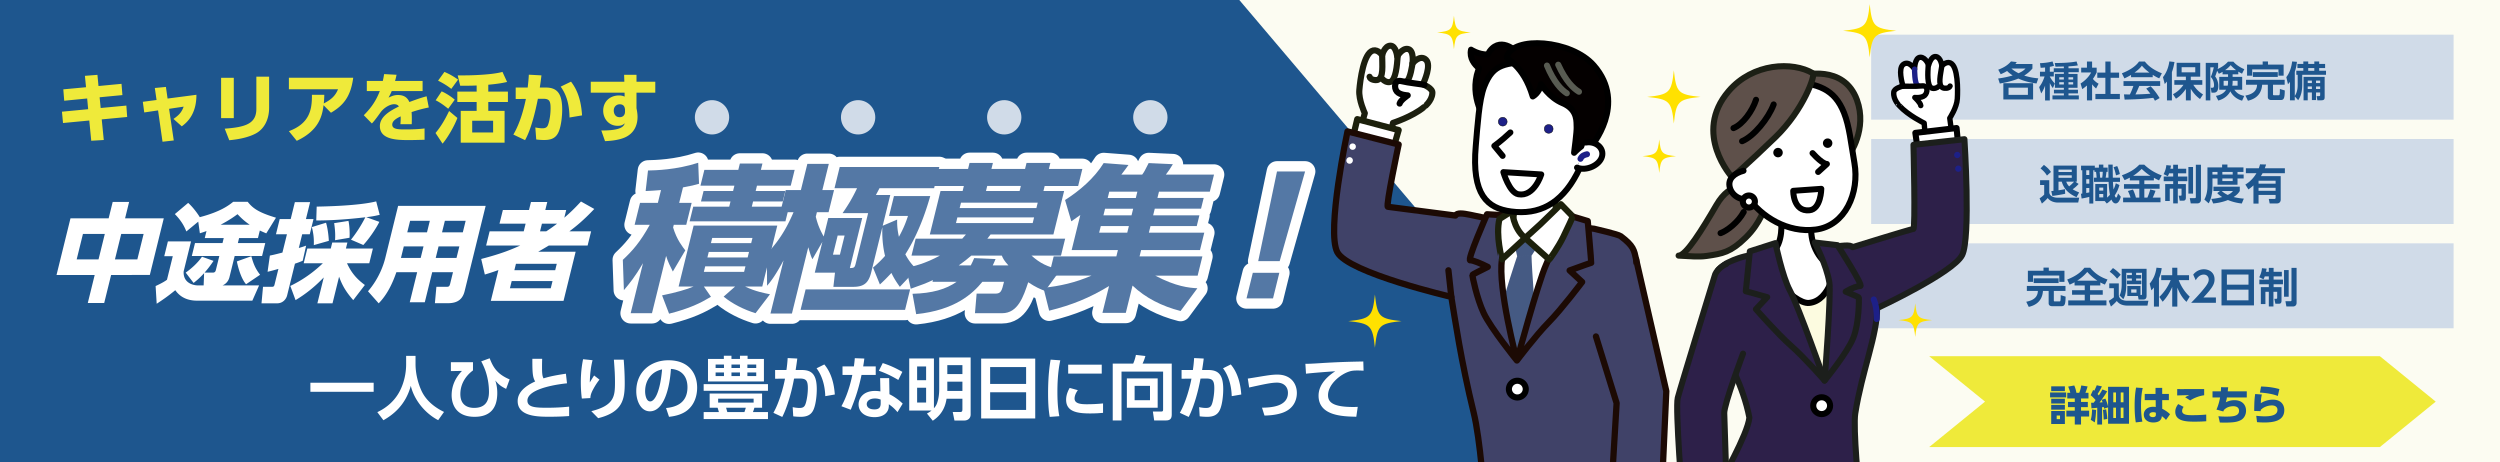 <svg xmlns="http://www.w3.org/2000/svg" xml:space="preserve" width="1000" height="185"><path fill="#FFF" d="M-29.681-20.385h1038.906v220.947H-29.681z"/><path fill="#FCFCF2" d="M1002 185.478H-2.666V-2.804L1002-1.548z"/><path fill="#1E568E" d="M653.863 186.478H-.979V-2h495.006z"/><g fill="#EFEA3A"><path d="m48.605 33.534.362 4.5-9.119.876.423 4.288 10.267-.966.332 4.56-10.176.966.815 8.242-5.013.302-.785-8.093-10.508.997-.423-4.529 10.479-.997-.393-4.288-9.181.906-.362-4.56 9.09-.846-.453-4.56 5.013-.393.423 4.469 9.209-.874zM69.504 56.182l-4.499.514-1.782-12.532-5.525.815-.574-4.258 5.496-.725-.694-4.801 4.438-.423.665 4.65 11.535-1.51c.03 7.761-3.715 11.052-5.858 12.622l-3.322-2.959c2.658-1.812 3.413-3.11 4.077-4.922l-5.828.876 1.871 12.653zM93.513 47.243H88.44V31.118h5.073v16.125zm14.133-4.076c0 4.529-1.903 8.485-5.526 10.327-2.657 1.359-6.16 2.205-10.418 2.597l-1.812-4.62c8.305-.604 12.653-1.993 12.653-7.912V30.665h5.104v12.502zM115.559 52.467c8.335-3.11 9.271-8.667 9.21-14.555h4.953a37.352 37.352 0 0 1-.212 3.473c3.05-1.601 4.62-3.05 5.707-5.677h-19.658v-4.62h25.729c-1.027 7.761-4.077 11.173-8.908 14.012l-2.96-3.02c-.513 4.137-1.751 10.086-10.72 14.253l-3.141-3.866zM169.04 32.386v4.046h-12.351c-.362.906-.634 1.419-1.269 2.627 1.269-.604 2.234-1.057 3.715-1.057 2.838 0 3.955 1.359 4.62 2.809.966-.362 4.106-1.57 6.885-2.295l.876 4.469c-2.295.483-3.896.876-6.886 1.842.061.665.151 2.114.061 4.862h-4.529c.151-1.691.121-2.778.091-3.141-1.359.665-3.353 1.661-3.353 3.292 0 1.842 2.205 1.933 5.346 1.933 2.325 0 5.254-.091 7.579-.393v4.53c-4.499.121-5.436.121-6.492.121-4.53 0-11.385-.151-11.385-5.586 0-4.046 4.681-6.402 7.61-7.852-.393-.694-1.148-.906-1.903-.906-1.751 0-4.137 1.45-5.435 3.261-2.355 3.322-3.051 4.017-3.474 4.439l-3.23-3.292c2.023-2.053 4.56-4.832 6.401-9.663h-5.193v-4.046h6.401c.242-1.117.362-1.691.514-2.748l4.982.271c-.302 1.389-.393 1.782-.604 2.476h11.023zM174.206 53.192c2.325-2.718 4.046-5.889 5.436-8.788l3.321 2.778c-1.328 3.563-4.318 8.516-5.949 10.267l-2.808-4.257zm5.073-9.693c-1.933-1.57-3.413-2.597-5.013-3.382l2.385-3.563c1.601.634 3.956 2.174 5.255 3.322l-2.627 3.623zm1.238-7.942c-1.69-1.359-3.653-2.476-5.284-3.292l2.537-3.503c1.962.846 3.352 1.601 5.465 3.08l-2.718 3.715zm14.796 1.087h7.852v4.167h-7.852v3.533h6.522v12.713h-17.544V44.344h6.371v-3.533h-7.73v-4.167h7.73v-2.446c-1.298.061-3.503.121-6.583.09l-.996-4.137c3.201.03 6.19-.03 8.998-.211 4.65-.272 7.429-.755 8.908-1.178l1.843 4.016c-2.507.604-4.741.846-7.52 1.118v2.748zm1.933 11.656h-8.364v4.681h8.364V48.3zM205.341 53.826c1.963-3.292 3.715-8.002 5.013-14.253l-4.076.03v-4.59h4.801c.212-2.023.393-3.594.453-5.134l5.043.272a96.442 96.442 0 0 1-.664 4.862h2.416c4.831 0 6.553 2.808 6.553 8.848 0 2.355-.362 6.492-1.449 8.938-1.178 2.657-3.262 3.201-5.769 3.201-1.569 0-2.747-.151-3.17-.211l-.362-4.801c.814.151 1.933.332 2.838.332 1.329 0 1.933-.483 2.265-1.419.695-1.963.997-4.5.997-6.583 0-2.718-.393-3.805-2.839-3.805h-2.234c-.937 4.741-2.657 12.169-5.134 16.548l-4.682-2.235zm22.467-6.824c-.091-6.372-1.751-9.814-3.533-12.351l4.138-1.993c1.6 2.144 3.955 5.828 4.408 13.498l-5.013.846zM262.114 32.688v4.378h-7.52v6.221c.211 1.027.423 2.265.423 3.442 0 3.05-1.147 6.462-4.982 8.214-1.993.906-4.952 1.419-8.032 1.51l-1.48-4.258c8.274.06 8.999-1.812 9.392-2.899-.876.815-1.601 1.026-2.868 1.026-3.533 0-5.769-2.838-5.769-6.039 0-3.805 2.839-6.1 6.312-6.1 1.026 0 1.601.181 2.265.453l-.03-1.57h-13.528v-4.378h13.438l-.091-2.778h4.952v2.778h7.518zM250.005 43.71c-.121-.665-.302-1.993-2.114-1.993-1.237 0-2.385.875-2.385 2.537 0 .815.393 2.627 2.354 2.627 1.359 0 2.145-.906 2.145-2.204v-.967z"/></g><g fill="#FFF"><path d="m43.46 87.338 1.618-6.569h6.568l-1.619 6.569h15.481l-5.582 22.649H44.445l-2.765 11.218h-6.567l2.765-11.218H22.609l5.582-22.649H43.46zm-1.535 6.228h-8.743l-2.513 10.194h8.743l2.513-10.194zm15.523 0h-8.956l-2.513 10.194h8.956l2.513-10.194zM82.598 92.414c-.703.256-1.268.469-2.651.896l-.646-4.65-4.763 3.924c-.71-1.791-1.806-4.094-4.6-6.952l5.327-4.479c1.957 1.749 3.896 4.437 4.646 5.715 8.341-2.175 11.67-4.777 13.37-6.142h5.801c1.949 2.474 4.163 4.223 11.312 6.355l-3.89 6.271c-.887-.384-1.624-.683-2.573-1.152l-.747 3.028h-7.549l-.494 2.004h10.961l-1.272 5.161H93.87l-2.092 8.488c-.337 1.365-1.25 2.645-2.771 3.285h14.628l-2.697 6.1H78.847c-5.629 0-7.837-2.986-8.736-4.181-2.615 2.133-4.434 3.455-7.434 5.417l-.431-7.08c2.896-1.365 3.715-1.919 4.545-2.517l2.322-9.427h-3.412l1.461-5.928h9.256l-2.954 11.985c-.283 4.607 3.73 5.63 5.734 5.63h2.261l.186-4.905c-1.881 2.09-3.199 3.114-4.208 3.924l-3.16-4.137c2.169-1.535 4.721-3.754 6.514-6.355l4.622 1.664c-.807 1.194-1.932 2.815-3.587 4.691h3.198c.427 0 1.066 0 1.308-.981l1.398-5.673H76.726l1.272-5.161h11.004l.493-2.004h-7.592l.695-2.814zm17.296-2.517c-2.522-1.706-3.936-3.242-4.888-4.223-1.51 1.109-3.169 2.303-6.755 4.223h11.643zm-1.474 23.801c-2.355-2.729-3.461-8.104-3.678-9.127l5.803-2.091c.769 2.943 1.649 5.077 3.502 7.422l-5.627 3.796zM107.945 102.225c1.076-.213 1.565-.298 5.027-1.194l1.809-7.336h-4.393l1.492-6.057h4.393l1.672-6.782h6.099l-1.672 6.782h3.028l-1.492 6.057h-3.028l-1.356 5.502a38.515 38.515 0 0 0 2.919-.939l-1.364 6.057c-1.14.47-2.034.81-3.1 1.151l-3.122 12.668c-.379 1.535-1.726 3.198-4.029 3.198h-6.227l.605-6.61h3.54c.768 0 .916-.256 1.095-.981l1.523-6.184c-2.662.767-3.386.938-4.334 1.151l.915-6.483zm8.178 12.155c1.799-.896 7.217-3.498 13.029-9.085h-7.677l1.45-5.885h9.383l.589-2.39h6.056l-.589 2.39h10.79l-1.45 5.885h-8.913c1.858 4.053 4.052 6.398 7.152 8.702l-4.648 6.057c-2.794-3.199-4.349-5.716-5.662-9.384l-2.628 10.663h-6.057l2.554-10.364c-3.792 3.967-7.471 6.782-11.279 9.085l-2.1-5.674zm14.294-25.294c.658 2.176 1.021 5.204 1.112 7.252l-6.007 1.706c.099-2.303-.079-4.521-.782-7.208l5.677-1.75zm9.972 6.783c1.9-2.346 4-5.502 5.747-8.958-6.587.768-13.195 1.28-19.635 1.28l.173-5.545c2.186-.042 16.567-.256 23.801-2.091l1.405 5.375c-1.311.299-2.632.64-5.393.938l5.253 1.876c-1.535 3.114-4.389 7.081-6.418 9.256l-4.933-2.131zm-1.008-7.507c.4 1.663.582 4.734.43 6.739l-5.786.981c.049-1.067.202-3.071-.365-6.825l5.721-.895zM185.851 116.47c-1.094 4.437-4.43 4.821-7.031 4.821h-4.861l.596-6.569h4.094c.854 0 1.151-.171 1.403-1.195l1.146-4.649h-8.316l-2.965 12.029h-6.014l2.965-12.029h-8.316c-1.488 4.308-3.604 8.915-7.078 12.454l-4.271-4.819c4.608-5.375 6.316-10.919 6.926-13.394l5.119-20.772h35.014l-8.411 34.123zm-16.44-17.914h-7.89l-1.136 4.606h7.89l1.136-4.606zm2.523-10.237h-7.89l-1.136 4.606h7.891l1.135-4.606zm11.807 10.237h-8.316l-1.136 4.606h8.316l1.136-4.606zm2.523-10.237h-8.316l-1.135 4.606h8.316l1.135-4.606zM237.714 83.584c-4.377 4.607-7.088 6.782-9.97 8.958h8.701l-1.398 5.673h-15.524a160.784 160.784 0 0 1-4.235 2.474h14.971l-4.847 19.664h-29.086l3.038-12.328c-1.544.555-2.481.896-5.432 1.792l-1.451-6.228c8.661-2.261 12.354-3.925 15.612-5.375h-13.647l1.398-5.673h13.646l.758-3.071h-10.449l1.346-5.46h10.448l.789-3.199h6.525l-.789 3.199h8.359l-.757 3.071c2.168-1.876 3.763-3.327 6.674-6.483l5.32 2.986zm-16.702 28.835h-16.335l-.715 2.9h16.335l.715-2.9zm1.703-6.911H206.38l-.631 2.559h16.335l.631-2.559zm-4.225-12.966c1.829-1.195 2.818-1.919 4.338-3.071h-6.055l-.758 3.071h2.475z"/></g><g fill="#FFF"><path d="M124.157 153.107h25.31v3.623h-25.31v-3.623zM162.453 142.347h3.761v3.321c0 3.048.687 6.945 2.361 10.597 2.388 5.215 7.384 7.686 9.031 8.509l-2.333 3.295c-5.518-2.883-9.718-8.4-10.953-13.753-2.086 7.769-7.109 11.584-10.953 13.78l-2.442-3.239c3.952-1.839 7.274-4.859 9.168-8.784 1.537-3.13 2.36-6.808 2.36-10.294v-3.432zM189.193 144.872v3.294c-1.016.769-5.051 3.871-5.051 9.471 0 4.337 2.855 5.518 5.49 5.518 3.568 0 5.957-1.675 5.957-6.424 0-2.689-.467-6.45-2.086-10.102-.521-1.18-.769-1.619-1.016-2.086l3.376-1.235c1.345 3.432 2.854 6.286 7.988 8.455l-1.4 3.788c-2.224-1.071-3.129-1.895-4.337-3.377.247.741.796 2.471.796 5.023 0 6.286-3.02 9.525-9.059 9.525-8.51 0-9.196-6.533-9.196-8.592 0-3.761 1.482-7.055 4.146-9.772l-4.447.082v-3.568h8.839zM226.804 153.327c-2.251.22-15.839 1.784-15.839 6.917 0 2.663 3.13 2.855 7.796 2.855 4.585 0 7.412-.302 8.895-.439v3.761c-1.593.11-3.898.274-7.823.274-4.558 0-12.765 0-12.765-6.286 0-4.557 5.216-7 7-7.823-1.071-1.729-1.126-3.87-1.126-9.059h3.926a90.795 90.795 0 0 0-.055 3.239c0 2.442.082 3.65.604 4.584 1.564-.494 3.568-1.07 8.949-1.866l.438 3.843zM237.019 144.076c-.494 2.059-1.016 4.667-1.098 8.894 1.07-1.757 1.18-1.948 1.729-2.772l2.142 1.647c-.988 1.235-1.839 2.58-2.58 3.98-.934 1.729-1.016 2.58-1.071 3.403l-3.403.192c-.138-1.016-.412-3.321-.412-6.479 0-4.584.604-7.74.906-9.25l3.787.385zm12.462-.22c.247 3.13.411 6.259.411 9.416 0 6.259-.714 11.557-10.623 13.999l-2.745-2.8c9.169-2.306 9.471-5.929 9.471-11.529 0-3.184-.138-5.051-.439-9.086h3.925zM266.422 163.209c3.458-.329 8.564-1.646 8.564-8.317 0-4.282-2.306-7.027-6.616-7.329-.466 7.494-2.772 16.965-8.427 16.965-3.486 0-5.436-3.926-5.436-8.044 0-7.905 5.93-12.38 12.874-12.38 8.181 0 11.475 5.325 11.475 10.953 0 3.239-1.043 6.643-3.788 8.948-1.922 1.62-4.694 2.443-7.467 2.718l-1.179-3.514zm-8.373-6.643c0 1.29.412 4.008 2.059 4.008 1.455 0 3.871-2.883 4.722-12.819-4.2.905-6.781 4.282-6.781 8.811zM307.188 156.319h-25.722v-2.663h25.722v2.663zm-2.36 6.781h-3.075c-.22.741-.22.769-.576 1.729h6.012v2.8h-25.722v-2.8h6.095c-.302-1.043-.357-1.208-.521-1.729h-3.185v-5.683h20.973v5.683zm-15.29-19.518v-1.29h3.047v1.29h3.403v-1.29h3.047v1.29h6.534v9.004h-22.373v-9.004h6.342zm.055 2.224h-3.349v1.399h3.349v-1.399zm0 3.184h-3.349v1.427h3.349v-1.427zm11.858 10.486H287.26v1.565h14.191v-1.565zm-3.679 5.353c.33-.988.385-1.099.55-1.729h-7.879c.192.687.302 1.098.494 1.729h6.835zm-1.784-19.023h-3.403v1.399h3.403v-1.399zm0 3.184h-3.403v1.427h3.403v-1.427zm6.506-3.184h-3.541v1.399h3.541v-1.399zm0 3.184h-3.541v1.427h3.541v-1.427zM309.359 165.131c2.443-4.31 4.062-10.514 4.64-13.671l-3.953.028v-3.486h4.529c.247-1.757.356-2.8.494-4.777l3.843.192c-.192 1.482-.274 2.168-.658 4.584h2.47c4.063 0 5.984 1.866 5.984 7.713 0 2.004-.274 5.82-1.317 8.181-.934 2.086-2.663 2.827-5.078 2.827-1.482 0-2.608-.137-3.02-.191l-.22-3.679c.494.109 1.619.329 2.745.329 1.812 0 2.196-.823 2.607-2.306.385-1.428.714-3.623.714-5.572 0-3.13-.714-3.926-3.432-3.898l-2.086.027c-.769 4.282-2.416 10.871-4.722 15.345l-3.54-1.646zm20.753-6.671c-.138-3.98-1.099-7.96-3.486-11.145l3.102-1.537c2.8 3.349 3.898 7.686 4.2 12.023l-3.816.659zM350.291 146.547v3.432h-5.683c-1.345 6.505-3.02 10.732-4.31 13.917l-3.733-1.4c.769-1.427 2.91-5.407 4.365-12.517h-3.926v-3.432h4.557c.165-1.317.274-2.086.357-3.267l3.815.137c-.22 1.729-.274 2.059-.467 3.129h5.025zm5.49 11.144c1.949.934 4.035 2.498 5.298 3.761l-2.086 3.404c-1.346-1.593-2.389-2.416-3.459-3.157v.604c0 2.745-2.169 4.557-5.71 4.557-4.062 0-6.396-2.196-6.396-5.106 0-2.36 1.784-5.38 6.561-5.38.988 0 1.702.109 2.168.192l-.109-5.325h3.623l.11 6.45zm-3.513 2.142c-.494-.165-1.126-.439-2.278-.439-2.004 0-3.294.934-3.294 2.278 0 .357.137 2.086 3.074 2.086 1.647 0 2.498-.631 2.498-2.388v-1.537zm7.054-7.851c-2.827-1.675-4.941-2.663-7.769-3.679l1.537-3.074c2.855.933 4.887 1.839 7.851 3.514l-1.619 3.239zM375.687 142.978h12.572v22.812c0 1.619-1.207 2.415-2.553 2.415h-3.925l-.687-3.403h2.909c.577 0 .961-.083.961-1.071v-4.227h-6.341c-.356 2.223-1.263 6.011-5.518 8.783l-2.333-2.882c.549-.302 1.152-.604 1.866-1.208h-8.949V143.39h9.883v19.929c.439-.494.878-1.099 1.152-1.784.769-2.06.961-4.063.961-5.957v-12.6zm-5.244 3.596h-3.596v5.518h3.596v-5.518zm0 8.51h-3.596v5.93h3.596v-5.93zm14.522-9.031h-6.039v3.568h6.039v-3.568zm0 6.615h-6.039v3.706h6.039v-3.706zM414.093 143.445v23.937h-21.631v-23.937h21.631zm-18.035 10.129h14.384v-6.753h-14.384v6.753zm0 3.322v7.082h14.384v-7.082h-14.384zM424.115 144.131c-.356 1.675-1.153 5.628-1.153 12.6 0 5.546.522 8.428.77 9.745l-3.844.274c-.247-1.51-.658-4.145-.658-9.415 0-7.22.686-11.557 1.016-13.479l3.869.275zm7.028 11.941c-1.098 1.455-1.317 2.718-1.317 3.321 0 2.031 2.333 2.306 4.94 2.306 2.032 0 4.42-.109 6.451-.329v3.761c-1.043.109-2.718.247-5.133.247-5.051 0-9.636-.632-9.636-5.463 0-.658.056-2.443 1.428-4.749l3.267.906zm9.552-10.212v3.568h-13.423v-3.568h13.423zM465.239 148.633h-16.635v19.545h-3.514v-22.729h8.18c.632-1.346 1.016-3.075 1.099-3.487l3.788.439c-.302 1.18-.796 2.333-1.126 3.047h11.667v20.23c0 1.153-.165 2.498-2.251 2.498h-4.776l-.521-3.568h3.431c.632 0 .659-.412.659-.852v-15.123zm-2.169 2.718V163.1h-12.325v-11.749h12.325zm-9.222 2.992v5.737h6.148v-5.737h-6.148zM471.94 165.131c2.443-4.31 4.062-10.514 4.64-13.671l-3.953.028v-3.486h4.529c.247-1.757.356-2.8.494-4.777l3.843.192c-.192 1.482-.274 2.168-.658 4.584h2.47c4.063 0 5.984 1.866 5.984 7.713 0 2.004-.274 5.82-1.317 8.181-.934 2.086-2.663 2.827-5.078 2.827-1.482 0-2.608-.137-3.02-.191l-.22-3.679c.494.109 1.619.329 2.745.329 1.812 0 2.196-.823 2.607-2.306.385-1.428.714-3.623.714-5.572 0-3.13-.714-3.926-3.432-3.898l-2.086.027c-.769 4.282-2.416 10.871-4.722 15.345l-3.54-1.646zm20.753-6.671c-.138-3.98-1.099-7.96-3.486-11.145l3.102-1.537c2.8 3.349 3.898 7.686 4.2 12.023l-3.816.659zM504.802 163.072c3.459-.027 10.376-.385 10.376-5.93 0-2.498-1.729-4.09-4.392-4.09-2.307 0-5.243.658-11.118 1.949l-.549-3.569c1.098-.137 6.012-.988 7-1.125 1.922-.302 3.294-.467 4.831-.467 5.381 0 7.796 3.568 7.796 7.384 0 1.51-.411 6.204-6.121 8.016-2.471.797-5.134.961-6.835.988l-.988-3.156zM545.431 148.276a49.716 49.716 0 0 0-2.47-.083c-1.071 0-2.114.056-3.075.357-3.788 1.125-8.674 5.271-8.674 9.525 0 2.718 1.784 4.722 10.102 4.722.823 0 1.29-.027 1.784-.056l-.576 3.953c-5.188-.109-15.098-.247-15.098-8.427 0-4.887 4.255-8.208 6.697-9.772-2.772.191-9.251.686-11.721.988l-.247-3.953c1.263 0 2.745-.055 5.682-.247 6.342-.412 11.035-.576 17.486-.687l.11 3.68z"/></g><path fill="#D0DBE8" d="M748.47 13.872h232.971v33.986H748.47zM748.47 55.601h232.971v33.987H748.47zM748.47 97.331h232.971v33.986H748.47z"/><g fill="#1E568E"><path d="M810.737 114.385h15.458v1.978h-4.664v3.84c0 .362.215.362.429.362h1.812c.396 0 .494-.033.511-2.505l1.962.594c-.066 2.9-.248 3.823-1.648 3.823h-3.691c-.28 0-1.45 0-1.45-1.203v-4.911h-2.274c-.329 4.878-4.004 5.982-5.686 6.394l-1.005-2.06c3.955-.758 4.581-2.702 4.664-4.334h-4.417v-1.978zm6.659-7.333h2.125v1.252h6.263v4.433h-2.076v-2.521H813.21v2.521h-2.06v-4.433h6.246v-1.252zm-3.923 4.284h9.971v1.896h-9.971v-1.896zM829.829 112.902c-.89.478-1.45.725-1.978.956l-.972-2.043c4.169-1.648 5.801-3.362 6.888-4.713h2.324c2.142 2.62 4.499 3.889 6.904 4.697l-1.038 2.043c-.478-.214-1.055-.445-1.829-.873v1.219h-4.104v1.895h5.076v1.813h-5.076v2.274h6.56v1.994h-15.293v-1.994h6.607v-2.274h-5.075v-1.813h5.075v-1.895h-4.07v-1.286zm9.147-.627c-2.109-1.351-3.478-2.851-4.07-3.494-1.121 1.286-2.291 2.373-4.038 3.494h8.108zM843.698 113.363h3.823v4.482c0 2.291 2.587 2.455 3.246 2.455h8.586l-.379 1.945h-7.86c-2.867 0-3.856-1.187-4.4-1.846-.939 1.087-2.06 1.994-2.34 2.225l-.873-2.274c.873-.511 1.269-.791 2.043-1.417v-3.642h-1.846v-1.928zm1.484-6.147c1.285.857 2.076 1.565 3.098 2.669l-1.45 1.615c-.939-1.203-1.829-1.994-2.966-2.818l1.318-1.466zm11.024 10.794c.462 0 .594 0 .594-.461v-8.438h-2.357v.923h2.027v1.368h-2.027v.84h2.094v1.434h-5.769v-1.434h1.978v-.84h-1.911v-1.368h1.911v-.923h-2.241v4.614c0 3.675-.659 5.043-1.187 5.966l-1.482-1.533c.741-1.483.84-3.098.84-4.779v-5.851h9.954v10.761c0 1.351-.709 1.533-1.467 1.533h-1.73l-.247-1.417h-4.269v-4.004h5.29v3.609zm-3.725-2.257v1.302h2.126v-1.302h-2.126zM861.57 114.995c-.444.577-.675.808-1.038 1.137l-.659-2.703c1.352-1.599 2.324-3.56 2.72-6.361l2.093.198c-.115.841-.33 2.241-1.104 4.12v11.255h-2.011v-7.646zm2.159 3.774c1.978-1.879 3.494-4.169 4.532-6.707h-3.774v-1.994h4.4v-2.983h2.043v2.983h4.681v1.994h-4.12c.297.741 1.5 3.922 4.4 6.592l-1.302 2.093c-.939-.906-2.308-2.34-3.659-5.719v7.614h-2.043v-7.877c-1.417 3.247-2.9 4.928-3.823 5.933l-1.335-1.929zM886.365 118.999v2.126h-9.921c1.451-1.483 3.033-3.115 4.697-5.125 1.994-2.39 2.34-3.263 2.34-4.186 0-1.055-.692-1.978-1.978-1.978-1.896 0-2.9 1.73-3.214 2.274l-1.005-2.258c1.021-1.335 2.587-2.142 4.252-2.142 2.126 0 4.284 1.269 4.284 4.037 0 1.994-.955 3.461-4.449 7.251h4.994zM901.587 107.793v14.37h-12.985v-14.37h12.985zm-10.827 6.081h8.636v-4.054h-8.636v4.054zm0 1.994v4.251h8.636v-4.251h-8.636zM905.898 110.562a6.25 6.25 0 0 1-.511 1.154l-1.698-.824a9.45 9.45 0 0 0 1.104-3.609l1.862.181c-.066.363-.132.725-.247 1.269h1.12v-1.599h1.912v1.599h3.296v1.829h-3.296v1.286h3.74v1.862h-3.74v1.154h3.164v5.356c0 .873-.264 1.285-1.104 1.285h-1.352l-.412-1.994h.808c.28 0 .33-.165.33-.428v-2.373h-1.5v5.883h-1.846v-5.883h-1.367v4.927h-1.829v-6.773h3.196v-1.154h-3.79v-1.862h3.79v-1.286h-1.63zm7.712-2.538h1.862v10.662h-1.862v-10.662zm2.983-.89h2.044v14.024c0 .774-.494 1.434-1.434 1.434h-2.653l-.379-2.109h1.961c.346 0 .461-.083.461-.461v-12.888z"/></g><g fill="#1E568E"><path d="M814.606 33.399c-2.505-.346-4.977-.923-7.268-1.978-2.241.956-4.943 1.565-7.415 1.994l-.66-2.01c2.061-.28 3.676-.61 5.801-1.219-1.285-.874-1.713-1.269-2.225-1.796-.741.445-1.269.742-2.554 1.302l-.989-1.813c2.356-.906 3.691-1.73 5.109-3.312l2.307.264c-.297.412-.379.543-.561.774h6.822v1.813c-.691.791-1.549 1.73-3.295 2.818 2.076.643 3.575.906 5.636 1.104l-.708 2.059zm-1.368 6.394h-11.897v-6.51h11.897v6.51zm-2.076-4.73h-7.745v2.884h7.745v-2.884zm-6.592-7.646c.511.428 1.318 1.104 2.852 1.878 1.565-.725 2.142-1.219 2.785-1.878h-5.637zM821.521 28.867v1.714h-1.599v.065a12.282 12.282 0 0 0 2.01 2.752l-.774 1.829c-.296-.363-.643-.774-1.235-2.01v6.954h-1.896v-5.933c-.561 1.631-1.235 2.67-1.549 3.131l-.824-2.538c.956-1.252 1.532-2.324 2.176-4.251h-1.846v-1.879h2.043v-1.714c-1.021.099-1.302.115-1.779.132l-.264-1.846c.988-.033 3.196-.181 5.01-.708l.609 1.73c-.362.132-.692.248-1.681.429v1.978h1.582v-1.401h4.037v-.692c-.297 0-3.312.066-3.361.066l-.28-1.483c1.599.033 5.933-.033 8.718-.61l.511 1.566c-.479.099-1.318.247-3.741.396v.758h4.12v1.566h-4.12v.692h3.626v5.554h-3.626v.791h3.79v1.45h-3.79v.807h4.137v1.599h-10.547v-1.599h4.564v-.807h-3.972v-1.45h3.972v-.791h-3.576V29.56h3.576v-.692h-4.021zm2.174 2.027v.906h1.846v-.906h-1.846zm0 1.994v.907h1.846v-.907h-1.846zm3.692-1.994v.906h1.879v-.906h-1.879zm0 1.994v.907h1.879v-.907h-1.879zM836.839 40.172h-2.06V34.19c-.841.742-1.4 1.137-1.879 1.466l-.676-2.257c1.862-1.137 3.543-2.966 4.219-4.417h-3.971v-1.928h2.307v-2.439h2.06v2.439h1.829v1.928c-.576 1.187-1.005 1.895-1.516 2.587 1.038 1.203 1.779 1.615 2.291 1.912l-1.006 1.928c-.494-.445-1.038-.956-1.599-1.697v6.46zm5.307-15.557h2.093v4.417h3.395v2.093h-3.395v6.46h3.708v2.077h-9.789v-2.077h3.988v-6.46h-3.229v-2.093h3.229v-4.417zM852.421 29.971c-1.318.791-2.143 1.153-2.653 1.384l-1.021-2.027c4.005-1.565 5.966-3.395 6.855-4.713h2.34c.891 1.121 2.505 2.966 6.807 4.713l-1.055 2.011c-.527-.23-1.335-.577-2.604-1.401v.939h-8.668v-.906zm9.558 10.333c-.182-.33-.297-.577-.659-1.17-2.126.247-4.812.577-11.47.708l-.264-2.077c.214 0 1.978.017 2.356.017.478-.906 1.038-2.258 1.417-3.411h-3.955v-1.928h14.667v1.928h-8.355c-.626 1.467-1.038 2.406-1.549 3.395.527 0 3.279-.065 5.982-.28-.363-.495-.791-1.039-1.665-2.043l1.747-.939c1.879 1.862 3.279 4.169 3.625 4.729l-1.877 1.071zm-2.192-11.256c-1.779-1.318-2.604-2.274-3.032-2.785-.791 1.104-1.961 2.06-2.966 2.785h5.998zM866.784 32.608c-.379.461-.511.61-.89 1.005l-.709-2.752c1.994-2.488 2.439-5.471 2.555-6.295l2.043.23a20.364 20.364 0 0 1-1.021 4.054v11.305h-1.978v-7.547zm2.406 5.076c.841-.461 2.62-1.434 4.202-3.774h-3.658v-1.862h4.614V30.68h-3.691v-5.57h9.426v5.57h-3.773v1.368h4.614v1.862h-3.609c1.318 2.06 2.687 3.082 3.89 3.873l-1.203 1.829c-.726-.56-2.356-1.796-3.691-4.103v4.647h-1.961v-4.598c-1.747 2.554-3.263 3.494-3.972 3.922l-1.188-1.796zm3.461-10.794v2.043h5.454V26.89h-5.454zM889.023 28.735c-.725.445-1.038.577-1.482.774l-.692-1.203c-.23.808-.462 1.516-.791 2.258.856 1.104 1.269 2.472 1.269 3.856 0 2.653-1.335 2.653-1.978 2.653h-.741l-.313-1.978h.626c.363 0 .692-.083.692-1.022 0-.28 0-1.978-1.302-3.296.544-1.17 1.055-3.098 1.203-3.856h-1.385v13.233H882.3V25.143h4.944v1.78c-.099.33-.115.445-.182.692 1.385-.659 2.917-1.549 4.137-2.95h2.143c1.417 1.631 3.328 2.571 4.383 3.016l-.923 1.796a23.734 23.734 0 0 1-1.482-.84v1.087h-2.274v1.022h3.823v5.158h-3.131c1.12 1.483 2.026 2.01 3.955 2.472l-.857 1.912c-.824-.264-3.279-1.021-4.696-3.757-1.45 2.67-3.89 3.412-4.829 3.691l-.938-1.878c1.549-.264 3.131-.923 4.07-2.439h-2.752v-5.158h3.526v-1.022h-2.192v-.99zm2.193 3.576h-1.764v1.945h1.632c.082-.429.132-.774.132-1.45v-.495zm3.213-4.268c-1.137-.84-1.779-1.565-2.175-1.994-.659.791-1.27 1.335-2.208 1.994h4.383zm-1.384 4.878c0 .362-.033.824-.132 1.335h2.126v-1.945h-1.994v.61zM898.41 31.916h15.458v1.978h-4.664v3.84c0 .363.215.363.429.363h1.812c.396 0 .494-.033.511-2.505l1.962.593c-.066 2.9-.248 3.823-1.648 3.823h-3.691c-.28 0-1.45 0-1.45-1.203v-4.911h-2.274c-.329 4.878-4.004 5.982-5.686 6.394l-1.005-2.06c3.955-.758 4.581-2.703 4.664-4.334h-4.417v-1.978zm6.658-7.334h2.125v1.253h6.263v4.433h-2.076v-2.521h-10.498v2.521h-2.06v-4.433h6.246v-1.253zm-3.922 4.285h9.971v1.895h-9.971v-1.895zM917.914 38.573v1.549h-1.928v-7.399c-.33.461-.462.61-.791.956l-.676-2.834c1.829-2.241 2.225-5.422 2.34-6.263l1.912.148c-.083.725-.215 2.077-.857 4.005v9.657c1.137-1.747 1.153-3.609 1.153-4.45v-4.021h-.544v-1.615h2.802v-1.088h-2.356v-1.647h2.356v-.973h1.961v.973h2.439v-.973h1.944v.973h2.373v1.647h-2.373v1.088h2.735v1.615h-9.509v3.922c0 2.274-.379 4.449-1.631 6.229l-1.35-1.499zm11.947-7.827v8.042c0 .824-.115 1.335-1.4 1.335h-1.516l-.297-1.681h.873c.462 0 .544-.049.544-.527v-.939h-1.664v3.049h-1.648v-3.049h-1.664v3.148h-1.665v-9.377h8.437zm-6.772 1.483v.989h1.664v-.989h-1.664zm0 2.356v1.021h1.664v-1.021h-1.664zm.197-7.366v1.088h2.439v-1.088h-2.439zm3.115 5.01v.989h1.664v-.989h-1.664zm0 2.356v1.021h1.664v-1.021h-1.664z"/></g><g fill="#1E568E"><path d="M816.033 72.079h3.675v4.73c0 1.582 1.714 2.257 3.23 2.257h8.751l-.412 1.961h-8.092c-1.021 0-2.967-.28-4.104-1.813-.297.33-.824.956-2.323 2.225l-.923-2.093c.758-.527 1.235-.873 1.846-1.516v-3.823h-1.648v-1.928zm1.533-6.13c1.269 1.005 1.928 1.549 2.817 2.834l-1.599 1.45c-.478-.791-1.087-1.647-2.57-2.867l1.352-1.417zm2.95 10.497c.412-.049.429-.049.874-.099V66.246h9.327v6.427h-.626l1.351.906a12.727 12.727 0 0 1-2.373 2.126c.248.165 1.071.675 2.588 1.269l-1.055 1.896c-3.395-1.483-5.076-3.461-5.9-6.196H823.4v3.444c1.517-.214 2.109-.346 2.588-.445l.082 1.829c-1.352.313-3.84.725-5.125.874l-.429-1.93zm2.883-8.618v.972h5.307v-.972h-5.307zm0 2.307v.989h5.307v-.989h-5.307zm3.116 2.538c.165.494.379 1.071 1.137 1.878.676-.544 1.121-.939 1.978-1.878h-3.115zM832.373 77.501c.083-.017.462-.049.544-.066v-9.327h-.494v-1.846h5.504v.791h1.632V65.85h1.779v1.203h1.714v1.681h-.478c-.05.577-.182 1.615-.313 2.324h1.138c-.017-.461-.083-5.142-.083-5.208h1.764c-.017.742.05 4.383.05 5.208h2.867v1.697h-2.818c.017.527.066 1.384.23 3.032a10.81 10.81 0 0 0 .906-2.472l1.467.692c-.428 1.5-.955 2.769-1.895 4.169.164.511.312.84.561.84.312 0 .494-.675.774-1.631l1.104 1.302c-.28 1.022-.873 2.687-2.076 2.687-.973 0-1.483-1.104-1.681-1.549a10.078 10.078 0 0 1-1.862 1.582l-.824-.989h-3.773v-6.806h4.729v5.422c.264-.231.609-.527 1.137-1.137-.197-.906-.444-2.703-.527-5.142h-5.866v-1.697h1.071a23.584 23.584 0 0 0-.248-2.324h-.626v-.626h-.461v13.299h-1.599v-2.653c-.297.083-1.944.495-3.082.659l-.265-1.912zm2.126-9.393v1.895h1.22v-1.895h-1.22zm0 3.576v1.78h1.22v-1.78h-1.22zm1.22 3.51h-1.22v1.994c.445-.083.857-.148 1.22-.231v-1.763zm3.971-.165v1.203h1.614v-1.203h-1.614zm0 2.571v1.368h1.614V77.6h-1.614zm.165-8.866c.065.561.164 1.566.181 2.324h.841c.164-.808.214-2.011.214-2.324h-1.236zm7.02-2.307c.561 1.121.939 2.637 1.071 3.197l-1.549.527c-.347-1.697-.659-2.521-.973-3.263l1.451-.461zM851.928 71.058c-.873.461-1.5.742-2.093 1.005l-1.071-1.961c2.604-.923 4.943-2.125 6.954-4.235h1.978c2.802 2.686 5.768 3.839 6.987 4.285l-1.071 2.01c-.428-.198-.89-.412-2.06-1.038v1.038h-3.823v1.483h6.113v1.862h-6.113v3.527h1.236c.511-1.203.725-1.846 1.137-3.263l2.093.544a21.288 21.288 0 0 1-1.104 2.719h3.115v1.878h-14.964v-1.878h2.967c-.264-.923-.544-1.599-1.038-2.637l2.01-.593c.692 1.352 1.154 3.098 1.187 3.23h1.352v-3.527h-6.13v-1.862h6.13v-1.483h-3.79v-1.104zm8.222-.742c-.774-.494-1.763-1.137-3.477-2.752-1.517 1.516-2.785 2.356-3.428 2.752h6.905zM867.642 69.327a6.25 6.25 0 0 1-.511 1.154l-1.698-.824a9.45 9.45 0 0 0 1.104-3.609l1.862.181c-.066.363-.132.725-.247 1.269h1.12v-1.599h1.912v1.599h3.296v1.829h-3.296v1.286h3.74v1.862h-3.74v1.154h3.164v5.356c0 .873-.264 1.285-1.104 1.285h-1.352l-.412-1.994h.808c.28 0 .33-.165.33-.428v-2.373h-1.5v5.883h-1.846v-5.883h-1.367v4.927h-1.829v-6.773h3.196v-1.154h-3.79v-1.862h3.79v-1.286h-1.63zm7.712-2.537h1.862v10.662h-1.862V66.79zm2.982-.891h2.044v14.024c0 .774-.494 1.434-1.434 1.434h-2.653l-.379-2.109h1.961c.346 0 .461-.083.461-.461V65.899zM882.977 66.954h5.867v-1.137h2.126v1.137h6.41v1.813h-2.373v1.038h2.455v1.582h-2.455v2.505h-7.992v-2.505h-2.027v3.032c0 1.384-.099 4.45-1.517 6.921l-1.729-1.533c.923-1.681 1.235-3.543 1.235-5.488v-7.365zm5.009 9.443h-2.604v-1.73h10.53v1.73c-.297.478-.824 1.368-2.455 2.406 1.812.462 3.147.577 4.07.643l-.808 1.961a20.423 20.423 0 0 1-5.554-1.401c-2.554 1.055-5.043 1.302-5.899 1.384l-.742-1.829a22.975 22.975 0 0 0 4.335-.742c-1.171-.758-1.55-1.137-1.962-1.582l1.089-.84zm-3.015-7.63v1.038h2.027v-1.038h-2.027zm3.708 7.63c.906.824 1.78 1.269 2.406 1.582 1.318-.643 1.681-1.071 2.109-1.582h-4.515zm.263-7.63v1.038h4.137v-1.038h-4.137zm0 2.62v1.038h4.137v-1.038h-4.137zM906.436 65.801c-.214.676-.312.989-.527 1.516h8.042v1.961h-8.915c-.379.676-.479.857-.676 1.187h7.927v9.41c0 .874-.594 1.5-1.434 1.5h-2.983l-.362-1.813h2.323c.313 0 .412-.165.412-.495v-1.104h-6.822v3.477h-2.043v-7.284c-.512.478-.906.84-2.011 1.615l-1.22-1.961c.726-.428 2.769-1.697 4.434-4.532h-4.235v-1.961h5.174c.198-.495.28-.808.495-1.582l2.421.066zm3.806 6.492h-6.822v1.17h6.822v-1.17zm0 2.835h-6.822v1.203h6.822v-1.203z"/></g><path fill="#EFEA3A" d="M951.941 178.83H771.662l22.348-18.178-22.348-18.177h180.279l22.349 18.177z"/><g fill="#1E568E"><path d="M826.464 156.992v1.979h-6.427v-1.979h6.427zm-.511-2.455v1.928h-5.472v-1.928h5.472zm0 4.944v1.944h-5.472v-1.944h5.472zm0 2.472v1.911h-5.472v-1.911h5.472zm0 2.455v5.191h-5.472v-5.191h5.472zm-1.945 1.813h-1.334v1.435h1.334v-1.435zm5.9 3.592V166.6h-3.362v-2.324h3.362v-1.417h-2.72v-2.093h2.72v-1.385h-3v-2.273h1.203c-.181-.808-.494-1.599-.84-2.473l2.438-.444c.347.84.626 1.631.857 2.917h1.137c.396-.973.61-1.797.808-2.917l2.521.379a21.41 21.41 0 0 1-.873 2.538h1.235v2.273h-2.982v1.385h2.719v2.093h-2.719v1.417h3.246v2.324h-3.246v3.213h-2.504zM842.869 156.515c-.89 1.615-2.686 4.021-3.032 4.466.347-.017.429-.017 1.187-.065-.099-.297-.214-.61-.346-.989l1.483-.494c.412.988.758 1.896 1.071 3.197v-7.91h8.371v14.766h-8.371v-6.543l-1.599.527c-.05-.23-.083-.428-.132-.676-.33.05-.412.066-.676.1v6.921h-1.928v-6.707c-.363.05-2.061.214-2.308.23l-.148-2.225c.445-.017.594-.017 1.038-.032.511-.692.561-.775.758-1.055-.264-.313-1.269-1.418-1.977-1.929l.988-2.109c.148.099.165.115.429.33.494-.891.873-1.813 1.021-2.209l2.06.445c-.214.478-.708 1.549-1.73 3.065.215.23.33.346.495.544.823-1.22 1.104-1.747 1.45-2.39l1.896.742zm-6.575 11.387c.182-.594.462-1.517.527-4.12l1.632.198c-.115 2.076-.198 3.279-.561 4.977l-1.598-1.055zm5.175-.066c.017-.972-.197-3.181-.297-3.872l1.285-.231c.066.429.396 2.241.462 3.823l-1.45.28zm4.927-10.859h-1.088v3.922h1.088v-3.922zm0 6.096h-1.088v4.137h1.088v-4.137zm3-6.096h-1.104v3.922h1.104v-3.922zm0 6.096h-1.104v4.137h1.104v-4.137zM857.085 155.213c-.214.956-.676 3.082-.676 7.053 0 3.494.362 5.455.544 6.395l-2.637.297c-.379-2.34-.461-4.664-.461-6.658 0-4.021.395-6.245.576-7.268l2.654.181zm10.465 2.373v2.472h-2.67l.017 3.461c1.219.577 2.554 1.582 3.114 2.175l-1.615 2.291c-.576-.676-.791-.84-1.664-1.549-.033.609-.214 1.153-.626 1.631-.511.577-1.483.924-2.785.924-2.588 0-3.807-1.517-3.807-3.164 0-1.682 1.335-3.115 3.757-3.115.527 0 .774.05 1.022.099l-.017-2.752h-4.384v-2.472h4.317v-2.439h2.67v2.439h2.671zm-5.208 7.515a2.551 2.551 0 0 0-1.088-.23c-.774 0-1.482.312-1.482 1.005 0 .561.494.973 1.384.973 1.187 0 1.187-.709 1.187-1.021v-.727zM873.458 162.761c-.593.774-.609 1.417-.609 1.647 0 1.665 2.587 1.665 4.005 1.665 3.196 0 4.91-.182 5.636-.247l.017 2.669c-.857.066-2.291.165-4.549.165-2.999 0-7.844 0-7.844-3.955 0-1.203.444-2.109 1.17-3.082l2.174 1.138zm8.207-4.648c-1.796.197-3.988 1.021-5.587 2.06l-2.01-1.269c.691-.429.939-.544 1.664-.857-.774.017-4.169.1-4.861.133l.017-2.555c.576.017 1.087.017 1.763.017 1.697 0 8.569-.017 9.015-.017v2.488zM898.714 156.531v2.455h-7.942c-.165.973-.248 1.303-.462 1.929.791-.362 1.846-.841 3.461-.841 3.214 0 4.647 1.978 4.647 4.186 0 1.714-.857 3.181-2.209 3.84-1.318.659-2.752.939-6.36.939-.874 0-1.335-.017-1.912-.033l-.577-2.521c.445.05 1.318.148 3.049.148 2.703 0 5.208-.148 5.208-2.307 0-1.648-1.532-1.846-2.241-1.846-1.088 0-2.653.264-3.79 1.5a2.89 2.89 0 0 0-.247.609l-2.753-.758c.791-1.73 1.236-3.643 1.45-4.846h-3.032v-2.455h3.329c.05-.544.066-.841.082-1.648l2.852.033c-.082.857-.148 1.418-.165 1.615h7.612zM904.739 157.8c-.214.973-.347 1.599-.412 3.461.527-.313 2.323-1.4 4.828-1.4 3.593 0 4.565 2.472 4.565 4.152 0 4.302-4.17 4.978-7.993 4.978-1.516 0-2.241-.083-2.917-.133l-.312-2.537c.659.065 1.961.214 3.361.214 4.153 0 5.125-1.22 5.125-2.587 0-1.665-1.746-1.78-2.191-1.78-1.664 0-3.526.709-4.516 1.829 0 .264 0 .33-.016.462l-2.588-.083c.05-4.284.165-5.059.396-6.772l2.67.196zm6.378.594c-1.698-.692-4.088-1.17-7.152-1.368l.461-2.422c1.565.049 4.318.164 7.334 1.038l-.643 2.752z"/></g><path fill="#FFE100" d="M680.182 38.765c-8.906.954-9.687 1.733-10.642 10.644-.956-8.911-1.732-9.69-10.646-10.644 8.913-.958 9.689-1.732 10.646-10.646.955 8.913 1.735 9.688 10.642 10.646zM758.527 12.308c-8.915.957-9.694 1.732-10.649 10.643-.955-8.911-1.734-9.686-10.641-10.643 8.906-.959 9.686-1.734 10.641-10.647.955 8.913 1.734 9.687 10.649 10.647zM560.611 128.443c-8.905.957-9.686 1.731-10.644 10.644-.953-8.913-1.731-9.688-10.644-10.644 8.912-.96 9.69-1.735 10.644-10.646.959 8.911 1.739 9.686 10.644 10.646zM759.385 128.038c5.614.605 6.108 1.091 6.702 6.703.606-5.612 1.093-6.098 6.709-6.703-5.616-.602-6.103-1.091-6.709-6.704-.594 5.612-1.088 6.102-6.702 6.704zM656.997 62.469c5.609.605 6.096 1.094 6.7 6.703.602-5.609 1.091-6.097 6.704-6.703-5.613-.601-6.103-1.089-6.704-6.701-.604 5.612-1.091 6.1-6.7 6.701zM574.873 12.995c5.617.6 6.103 1.091 6.704 6.702.605-5.611 1.094-6.102 6.703-6.702-5.609-.604-6.098-1.092-6.703-6.705-.601 5.613-1.087 6.101-6.704 6.705z"/><g stroke-linecap="round" stroke-linejoin="round" stroke-miterlimit="10" stroke-width="2.466"><path fill="#FFF" stroke="#1C1F0F" d="M572.938 37.268c.313-1.913-3.45-3.413-3.782-3.511.613-1.312 3.399-7.63 1.299-9.794-2.353-2.417-5.455 1.375-5.455 1.375s.771-5.334-1.897-5.76c-2.336-.371-4.231 3.016-4.231 3.016s-.447-4.343-2.737-4.316c-2.289.025-3.271 3.739-3.271 3.739s-1.679-2.28-3.58-1.828c-3.834.903-5.212 11.815-5.55 15.81-.338 3.997 2.186 9.276 2.186 9.276l-2.386 8.539 11.766 3.694 1.893-8.345s7.759-2.486 12.383-6.302c-.003.001 3.207-2.341 3.362-5.593z"/><path fill="#FFF" stroke="#1C1F0F" d="M565 25.339s-.903 6.778-2.422 7.139M559.046 22.814c-.23 3.158-.691 9.102-2.873 9.932-1.256.475-2.864-.614-3.014-1M552.862 22.018c.013 4.236.645 9.102-1.816 9.936-.825.278-3.021-.064-3.212-1.237"/><path fill="none" stroke="#000" d="M569.77 33.96c-.406-.198-6.653-.854-9.158-1.5-2.9-.747-3.109 2.654-1.879 4.133 1.23 1.477 4.346 1.56 4.346 1.56s-2.905 1.965-3.223 3.277"/></g><path fill="#FFF" stroke="#1C200B" stroke-linecap="round" stroke-linejoin="round" stroke-miterlimit="10" stroke-width="2.509" d="m557.759 57.889 1.694-5.858-16.543-4.358-1.266 5.266"/><path fill="#404268" stroke="#1C0A04" stroke-linecap="round" stroke-linejoin="round" stroke-miterlimit="10" stroke-width="2.509" d="M654.44 103.748c-.827-3.755-.959-5.345-6.184-9.291-.995-.752-10.529-2.942-10.621-2.959-1.569-.318-35.925-3.724-39.237-3.845-6.901-.257-14.96-3.839-16.241-1.433 0 0-26.062-3.347-27.009-3.507-.944-.16 4.316-24.915 4.316-24.915l-20.472-5.234s-8.537 40.024-4.05 48.337c4.494 8.312 45.582 17.848 45.582 17.848 1.439 8.624 3.873 25.696 8.946 46.293 2.605 10.562 4.448 34.238 3.976 35.284-.47 1.044 12.372 4.68 22.876 3.946 19.753-1.369 33.593-4.164 33.593-4.164s-.396-33.096-.63-33.857c2.111-8.141 6.296-57.407 5.155-62.503z"/><path fill="#FFF" stroke="#1C200B" stroke-linecap="round" stroke-linejoin="round" stroke-miterlimit="10" stroke-width="2.509" d="M621.493 71.688s-.377 12.579 3.165 17.568c3.542 4.988 3.247 4.896 3.247 4.896s-13.165 17.713-20.011 17.078c-8.934-.833-10.88-14.959-10.88-14.959s3.985.536 7.291-6.53c3.301-7.068.382-16.198.382-16.198"/><path fill="#FFF" d="M597.031 93.68s34.258 1.723 33.217 1.421c-1.04-.3-23.49 49.099-23.49 49.099s-14.049-23.707-12.688-29.817c1.363-6.112 4.17-18.401 2.961-20.703z"/><path fill="none" stroke="#1D2088" stroke-linecap="round" stroke-linejoin="round" stroke-miterlimit="10" stroke-width="2.509" d="M624.833 92.414s-4.92 28.183-10.533 35.342c-5.611 7.164-9.224 13.044-9.224 13.044-8.144-17.125-4.314-48.194-4.109-48.18"/><circle cx="541.058" cy="58.656" r="1.289" fill="#FFF"/><path fill="#FFF" d="M541.035 64.685a1.289 1.289 0 1 1-2.36-1.032 1.288 1.288 0 1 1 2.36 1.032z"/><path fill="#455A83" d="m605.159 95.057 12.06.21-4.604 6.996-5.75.237zM606.865 102.5s-5.463 15.938-7.365 24.926l6.722 14.916 8.225-12.386s-1.82-23.152-1.831-27.693l-5.751.237z"/><path fill="#404268" stroke="#1C0A04" stroke-linecap="round" stroke-linejoin="round" stroke-miterlimit="10" stroke-width="2.509" d="M636.479 105.117c.06-.358-1.378-16.697-1.378-16.697l-9.195-2.767s-4.941 14.619-7.532 20.373c-3.122 6.943-11.615 38.172-11.615 38.172s7.466-9.934 12.725-15.284c5.257-5.349 13.372-16.121 13.372-16.121l-5.003-4.612c5.339-1.985 8.626-3.064 8.626-3.064zM600.8 103.737c1.168-7.235 3.359-17.485 3.359-17.485l-9.335-.548s-8.22 18.649-6.694 18.436c.953-.138 4.263 1.252 6.973 2.625-2.436 1.236-6.165 2.993-6.152 3.278.021.514 1.705 9.138 4.522 15.184 2.815 6.046 13.285 18.973 13.285 18.973s-7.77-29.251-5.958-40.463z"/><path fill="#FFF" stroke="#1C200B" stroke-linecap="round" stroke-linejoin="round" stroke-miterlimit="10" stroke-width="2.509" d="m599.789 87.596 5.107-3.237s.161 6.747 5.159 10.849l-9.256 8.53c.001-.001-2.664-9.616-1.01-16.142zM610.056 95.208l9.609 8.573c.179.064 3.743-5.114 5.576-8.844 1.898-3.876 3.956-8.354 3.847-8.365l-4.74-4.873s-5.874 5.831-8.228 8.023c-2.355 2.191-6.064 5.486-6.064 5.486z"/><path fill="#040000" stroke="#000" stroke-linecap="round" stroke-linejoin="round" stroke-miterlimit="10" stroke-width="2.434" d="M595.055 21.833c-3.777-.005-6.631-1.958-6.631-1.958-.745 3.41 1.435 5.979 3.189 7.427-.094.241-.19.485-.279.74-3.859 10.882 3.074 20.244 3.074 20.244l12.36-27.428c.001 0-7.131-7.389-11.713.975z"/><path fill="#FFF" stroke="#000" stroke-linecap="round" stroke-linejoin="round" stroke-miterlimit="10" stroke-width="2.4" d="M593.674 34.671c-2.056 5.308-2.675 15.779-3.359 23.619-1.729 19.68 4.612 25.029 14.096 26.297 11.146 1.496 19.961-2.979 26.289-14.917 3.142-5.922 7.491-16.966 6.731-24.6-.758-7.63-12.129-21.835-23.702-20.701-11.57 1.135-16.339.715-20.055 10.302z"/><path fill="#040000" stroke="#000" stroke-linecap="round" stroke-linejoin="round" stroke-miterlimit="10" stroke-width="2.434" d="M636.356 58.67s14.745-16.996 1.153-32.508c-9.041-10.316-32.388-11.865-34.803-3.417-.319 1.123 6.591 3.03 10.395 15.835 0 0 2.59-1.298 3.315-4.915 0 0 3.186 5.322 8.63 7.6 6.435 2.692 5.448 8.064 5.614 9.521.166 1.459-1.017 10.322-1.017 10.322s4.212-4.446 5.955-3.668c1.745.779.758 1.23.758 1.23"/><path fill="#FFF" stroke="#000" stroke-linecap="round" stroke-linejoin="round" stroke-miterlimit="10" stroke-width="2.4" d="M616.501 69.775s-2.804 9.063-9.152 7.93c-3.631-.651-6.006-8.852-6.006-8.852l15.158.922zM634.328 57.012c3.921-.666 7.379 2.126 6.479 5.568-.896 3.442-6.257 6.019-9.996 4.461M604.15 52.973c-3.786 3.543-6.42 5.377-6.42 5.377l3.321 4.007"/><circle cx="619.479" cy="51.562" r="1.751" fill="#1D2088" stroke="#000" stroke-miterlimit="10" stroke-width=".172"/><path fill="#1D2088" stroke="#000" stroke-miterlimit="10" stroke-width=".172" d="M602.829 48.443a1.752 1.752 0 0 1-1.51 1.966 1.75 1.75 0 0 1-.455-3.472 1.75 1.75 0 0 1 1.965 1.506z"/><path fill="#FFF" stroke="#1D2088" stroke-linecap="round" stroke-linejoin="round" stroke-miterlimit="10" stroke-width="2.4" d="M632.189 63.521c.601-1.319 1.721-1.621 2.618-1.818"/><path fill="none" stroke="#585B52" stroke-linecap="round" stroke-linejoin="round" stroke-miterlimit="10" stroke-width="2.434" d="M623.291 25.886c3.005 6.6 6.115 9.519 8.294 10.812M618.789 26.229c2.784 6.696 5.795 9.717 7.926 11.079"/><path fill="#404268" stroke="#1C0A04" stroke-linecap="round" stroke-linejoin="round" stroke-miterlimit="10" stroke-width="2.509" d="m654.44 103.748 12.083 52.719-2.373 52.363-20.402.83 2.899-48.398-8.265-26.674"/><path fill="#FFF" stroke="#000" stroke-linecap="round" stroke-linejoin="round" stroke-miterlimit="10" stroke-width="2.434" d="M610.307 155.51a3.375 3.375 0 0 1-6.744.277 3.375 3.375 0 0 1 6.744-.277z"/><path fill="#404268" stroke="#1C0A04" stroke-linecap="round" stroke-linejoin="round" stroke-miterlimit="10" stroke-width="2.509" d="m580.525 118.75-1.156-10.621"/><g stroke-linecap="round" stroke-linejoin="round" stroke-miterlimit="10" stroke-width="2.156"><path fill="#FFF" stroke="#000" d="M757.503 37.021c-.043-1.696 3.403-2.531 3.7-2.575-.37-1.212-2.002-7.025.075-8.639 2.334-1.801 4.558 1.86 4.558 1.86s-.017-4.71 2.343-4.753c2.069-.034 3.289 3.128 3.289 3.128s.924-3.701 2.904-3.4c1.978.307 2.371 3.642 2.371 3.642s1.73-1.77 3.323-1.147c3.212 1.255 3.064 10.869 2.863 14.368-.198 3.5-3.026 7.759-3.026 7.759l1.02 7.684-10.644 1.754-.609-7.456s-6.408-3.103-9.945-6.975c0 .003-2.491-2.418-2.222-5.25z"/><path fill="#FFF" stroke="#1D2088" d="M765.836 27.668s-.054 5.979 1.223 6.475"/><path fill="#FFF" stroke="#000" d="M771.294 26.213c-.188 2.764-.52 7.962 1.266 8.951 1.025.565 2.554-.179 2.734-.495M776.743 26.286c-.529 3.662-1.674 7.797.358 8.82.678.342 2.616.314 2.926-.676"/><path fill="none" stroke="#000" d="M760.646 34.546c.375-.121 5.865.076 8.112-.177 2.601-.289 2.364 2.68 1.116 3.808-1.245 1.13-3.947.818-3.947.818s2.27 2.059 2.381 3.233"/></g><path fill="#5E504A" stroke="#1C1F15" stroke-linecap="round" stroke-linejoin="round" stroke-miterlimit="10" stroke-width="2.434" d="M704.697 74.631c-5.089-.651-12.404-2.447-18.107 7.35-5.699 9.793-12.23 20.336-15.143 20.264 4.29.195 7.957.605 11.228.13 6.361-.928 9.556-1.441 15.609-7.357 6.054-5.915 7.405-11.979 8.141-12.494"/><path fill="#FABE00" stroke="#000" stroke-linecap="round" stroke-linejoin="round" stroke-miterlimit="10" stroke-width="2.434" d="M697.476 84.806c-2.167 4.048-6.564 7.472-9.245 8.45"/><path fill="#FFF" stroke="#000" stroke-linecap="round" stroke-linejoin="round" stroke-miterlimit="10" stroke-width="2.434" d="m766.971 59.012-.829-5.863 16.491-1.93.498 5.228"/><path fill="#2D2049" stroke="#1C1F1C" stroke-linecap="round" stroke-linejoin="round" stroke-miterlimit="10" stroke-width="2.434" d="M687.384 107.882c.794-.915 3.518-2.844 3.88-2.917.053-.01 3.119-1.545 6.673-2.417 5.115-1.253 11.226-1.204 11.576-1.238 3.566-.357 7.437-.607 10.703-.491 4.83.17 19.549-4.268 20.805-1.939 0 0 23.376-7.258 24.306-7.284.927-.023.065-33.666.065-33.666l20.37-2.241s2.582 39.429-.912 46.357c-3.558 7.042-34.018 21.226-34.018 21.226.129 10.675-5.996 24.93-8.729 42.071-.915 5.735 1.393 31.175 1.856 32.186.46 1.015-15.145 3.574-25.338 2.931-19.174-1.223-30.798-7.06-30.798-7.06s11.336-19.688 11.928-26.358c-2.45-12.812-9.319-24.658-9.792-24.995-2.186-1.572-5.34-30.967-2.575-34.165z"/><path fill="#FCFBE0" d="M735.684 102.651s-33.029 4.088-32.047 3.724c.991-.362 26.207 45.85 26.207 45.85s11.922-23.936 10.175-29.75c-1.752-5.817-5.336-17.511-4.335-19.824z"/><path fill="#FFF" stroke="#000" stroke-linecap="round" stroke-linejoin="round" stroke-miterlimit="10" stroke-width="2.434" d="M712.316 86.694s1.347 8.025-2.059 12.887c-3.41 4.859-6.107 5.132-6.107 5.132s12.869 17.113 19.505 16.458c8.668-.859 10.475-14.576 10.475-14.576s-4.653-.008-7.898-6.845c-3.245-6.835-1.031-13.402-1.031-13.402"/><path fill="none" stroke="#1C1F14" stroke-linecap="round" stroke-linejoin="round" stroke-miterlimit="10" stroke-width="2.434" d="M708.128 104.854s4.934 27.318 10.413 34.234c5.486 6.916 11.068 11.825 11.068 11.825 7.804-16.66 1.877-46.009 1.68-45.993"/><path fill="#2D2049" stroke="#1C1F1C" stroke-linecap="round" stroke-linejoin="round" stroke-miterlimit="10" stroke-width="2.434" d="m698.323 116.508 1.618-15.979 10.22-3.279s2.832 13.473 5.743 18.858c3.515 6.5 13.939 36.117 13.939 36.117s-7.929-9.085-13.393-13.89c-5.464-4.806-14.079-14.656-14.079-14.656l4.513-4.812c-5.307-1.546-8.561-2.359-8.561-2.359z"/><path fill="#2D2049" stroke="#1C1F1C" stroke-linecap="round" stroke-linejoin="round" stroke-miterlimit="10" stroke-width="2.434" d="M731.738 112.946c-1.135-7.021-5.85-15.943-5.85-15.943l9.104 1.064s10.611 16.453 9.12 16.351c-.938-.065-3.324.721-5.847 2.241 2.442 1.024 5.28 2.145 5.292 2.423.014.5.147 9.792-2.149 15.839-2.298 6.051-11.565 17.306-11.565 17.306s2.683-34.435 1.895-39.281z"/><path fill="#5E504A" stroke="#1C1F15" stroke-linecap="round" stroke-linejoin="round" stroke-miterlimit="10" stroke-width="2.434" d="M720.966 30.173s16.491-4.7 21.801 9.787c4.318 11.788-3.113 22.039-3.113 22.039l-18.688-31.826z"/><path fill="#FFF" stroke="#000" stroke-linecap="round" stroke-linejoin="round" stroke-miterlimit="10" stroke-width="2.434" d="M737.615 45.143c2.145 5.36 2.779 12.151 4.155 20.014 2.099 11.952-3.646 25.216-15.545 26.686-11.077 1.364-21.57-4.917-27.385-13.277-3.878-5.583-7.778-17.128-7.088-24.877.687-7.748 12.072-22.272 23.818-21.243 11.742 1.027 18.177 3.013 22.045 12.697z"/><path fill="#5E504A" stroke="#1C1F15" stroke-linecap="round" stroke-linejoin="round" stroke-miterlimit="10" stroke-width="2.434" d="M725.151 29.304c1.088.65-3.692 14.636-14.963 25.542-11.277 10.91-17.338 16.068-17.338 16.068s-15.969-17.464-1.368-34.486c9.714-11.312 25.639-11.912 33.669-7.124z"/><path d="M709.335 60.814a1.89 1.89 0 0 0 3.753.454 1.89 1.89 0 0 0-3.753-.454zM729.186 57.042a1.888 1.888 0 1 0 2.104-1.652 1.889 1.889 0 0 0-2.104 1.652z"/><path fill="none" stroke="#000" stroke-linecap="round" stroke-linejoin="round" stroke-miterlimit="10" stroke-width="2.434" d="M709.459 41.78c-2.103 5.645-7.957 12.768-12.617 14.696M702.41 39.919c-1.439 4.417-5.215 9.795-9.013 11.319"/><path fill="#FFF" stroke="#000" stroke-linecap="round" stroke-linejoin="round" stroke-miterlimit="10" stroke-width="2.434" d="M725.031 61.269c4.164 4.569 5.714 4.333 5.714 4.333l-3.486 3.168M697.398 68.298c-3.682 1-6.415 3.237-5.467 6.719.946 3.481 4.697 5.495 8.382 4.495"/><path fill="#FFF" stroke="#000" stroke-linecap="round" stroke-linejoin="round" stroke-miterlimit="10" stroke-width="2.434" d="M697.146 80.706a2.404 2.404 0 0 0 2.496 2.31 2.41 2.41 0 0 0 2.312-2.499 2.412 2.412 0 0 0-2.505-2.311 2.404 2.404 0 0 0-2.303 2.5z"/><path fill="#1D2088" d="M781.708 62.357a1.25 1.25 0 0 0 2.408-.67 1.25 1.25 0 1 0-2.408.67zM782.114 67.818a1.254 1.254 0 0 0 1.542.869 1.252 1.252 0 0 0-.675-2.414 1.257 1.257 0 0 0-.867 1.545z"/><path fill="#2D2049" stroke="#1C1F1C" stroke-linecap="round" stroke-linejoin="round" stroke-miterlimit="10" stroke-width="2.434" d="M697.217 141.458s-7.585 20.166-7.524 23.781c.049 3.619 1.23 36.932 1.23 36.932l-17.866-.99s-3.006-37.895-1.955-42.019c1.047-4.122 14.727-48.662 14.727-48.662.415-2.094 2.96-4.194 4.692-4.918"/><circle cx="728.667" cy="162.272" r="3.373" fill="#FFF" stroke="#000" stroke-linecap="round" stroke-linejoin="round" stroke-miterlimit="10" stroke-width="2.434"/><path fill="#FFF" stroke="#000" stroke-linecap="round" stroke-linejoin="round" stroke-miterlimit="10" stroke-width="2.4" d="M717.296 76.33s-.115 8.446 6.485 7.789c4.624-.459 4.74-8.588 4.74-8.588l-11.225.799z"/><path fill="#FABE00" stroke="#1D2088" stroke-linecap="round" stroke-linejoin="round" stroke-miterlimit="10" stroke-width="2.434" d="M750.68 127.604s.324-4.146-1.172-7.814"/><path fill="none" d="M526.541 7.725h267.442v172.029H526.541z"/><circle cx="284.806" cy="46.922" r="6.863" fill="#D0DBE8"/><circle cx="343.248" cy="46.922" r="6.863" fill="#D0DBE8"/><circle cx="401.693" cy="46.922" r="6.862" fill="#D0DBE8"/><circle cx="460.136" cy="46.922" r="6.863" fill="#D0DBE8"/><g fill="none" stroke="#FFF" stroke-linecap="round" stroke-linejoin="round" stroke-miterlimit="10" stroke-width="8.236"><path d="M264.408 76.03c-3.156.252-4.435.315-6.154.378l.949-8.208c2.982-.063 11.301-.252 20.083-3.094l.33 8.398c-1.703.505-3.186.884-6.42 1.453l-1.524 6.188h4.988l-2.163 8.776h-4.988l-.265 1.074c1.485 4.988 3.927 7.894 4.878 9.155l-4.989 8.462c-.795-1.641-2.05-3.978-2.689-6.251l-5.649 22.921h-8.523l4.933-20.016c-3.264 5.557-5.417 8.145-7.648 10.797l-.423-12.124c3.776-3.536 6.905-7.009 10.779-14.018h-6.062l2.163-8.776h7.136l1.258-5.115zm.418 42.117c5.647-1.137 9.936-2.4 12.615-3.537h-5.998l6.007-24.373h33.464l-6.007 24.373h-6.882c4.111 2.021 8.107 2.716 9.971 3.095l-5.781 7.577c-4.52-1.389-9.248-3.725-12.763-6.63l4.595-4.042h-12.502l2.841 4.105c-4.222 2.526-8.539 4.673-16.756 6.757l-2.804-7.325zm31.115-52.725h9.029l-.623 2.526h13.512l-1.556 6.314h-13.512l-.529 2.146h11.87l-1.027 4.167h-11.87l-.514 2.084h14.901l-1.447 5.872h-38.327l1.447-5.872h14.396l.514-2.084h-11.808l1.027-4.167h11.808l.529-2.146h-13.575l1.556-6.314h13.575l.624-2.526zm-13.856 41.106-.545 2.21h16.102l.545-2.21h-16.102zm1.416-5.746-.545 2.21h16.102l.545-2.21h-16.102zm1.385-5.619-.514 2.083h16.102l.514-2.083h-16.102z"/><path d="M333.998 109.054h-8.082l3.035-12.313-3.985 6.947c-.588-1.201-.685-1.579-1.658-4.799l-6.536 26.52h-8.588l5.244-21.279c-3.496 6.503-5.383 8.776-6.608 10.167l-.062-12.819c3.429-3.662 7.059-8.146 10.66-16.606h-5.305l2.178-8.84h6.062l2.583-10.482h8.588l-2.583 10.482h4.672l-2.18 8.84h-4.672l-.451 1.831c.592 2.21 1.152 4.293 3.17 7.893l1.82-7.387h13.575l-4.933 20.016c.947 0 1.482-.126 1.734-.379.331-.315.471-.884.674-1.705l4.901-19.89h-10.229c2.45-3.536 3.973-6.125 5.806-9.976H333.8l2.085-8.462h39.842l-2.085 8.462h-21.847c-.267.568-1.066 2.021-1.428 2.715h5.746l-3.034 12.31 5.785-2.462c-.026 1.641-.019 3.662.703 6.882 2.039-3.662 2.913-6.188 3.632-8.334h-7.577l1.961-7.956h14.522c-1.294 4.483-4.211 14.27-9.973 23.3 1.637 3.094 3.206 4.672 4.473 5.936l-6.668 7.073c-.983-1.389-2.205-3.094-3.365-5.558-2.485 2.652-3.383 3.473-4.609 4.61l-2.755-6.757a43.327 43.327 0 0 0 4.814-4.673c-1.361-5.493-1.096-10.671-1.083-11.492l-4.451 18.06c-1.058 4.293-2.947 5.81-7.24 5.81h-7.893l.643-5.685zm30.047 6.693-2.022 8.208h-41.799l2.022-8.208h41.799zm-28.979-21.532-1.883 7.641h2.778l1.883-7.641h-2.778z"/><path d="m389.985 125.282.666-7.83h7.451c2.336 0 2.601-1.073 3.503-4.735h-8.65c-3.882 4.735-10.945 11.366-26.488 12.944l-1.466-8.145c7.876-.189 13.458-1.831 17.662-4.799h-9.66l.171-.695c-2.568 1.2-4.318 1.895-8.874 3.473l-1.86-8.335c3.201-.694 7.476-1.641 13.525-4.925H364.6l1.665-6.756h18.626c.268-.316.52-.569 1.494-1.705h-14.459l4.279-17.365h8.84l.498-2.021h-14.08l1.681-6.819h14.08l.591-2.399h9.345l-.591 2.399h13.449l.591-2.399h9.534l-.591 2.399h13.386l-1.681 6.819h-13.386l-.498 2.021h8.271l-4.279 17.365h-25.13c-.378.504-.472.631-1.305 1.705h31.128l-1.664 6.756h-11.809c3.421 3.031 6.221 4.483 11.607 5.683l-6.189 8.461c-2.134-.821-3.619-1.453-6.721-3.473-1.906 5.684-4.061 12.376-10.438 12.376h-10.859zm23.653-38.329h-30.687l-.561 2.274h30.687l.561-2.274zm-10.287 19.196c-1.632-1.831-2.077-2.589-2.634-3.915h-12.188c-1.604 1.389-2.785 2.336-5.006 3.915h4.799c.612-1.2.879-1.769 1.348-2.904l8.558.378c-.501 1.263-.736 1.705-1.128 2.526h6.251zm11.734-25.068h-30.687l-.529 2.146h30.687l.529-2.146zm-7.246-4.673.498-2.021h-13.449l-.498 2.021h13.449z"/><path d="M472.225 124.397c-7.426-1.894-14.051-5.241-19.214-10.166l-2.692 10.924h-9.345l2.646-10.734c-7.86 4.735-14.748 7.577-23.959 9.85l-2.289-9.156c6.406-.631 12.888-2.083 19.193-4.861h-16.986l1.899-7.704h25.067l.622-2.526h-18.501l3.455-14.017c-1.464 1.073-2.142 1.515-3.591 2.525l-2.507-8.524c5.843-3.726 11.682-8.714 15.447-14.776l9.916.758c-.675.947-1.461 2.084-2.843 3.853h8.334c.849-1.137.99-1.453 2.589-4.61l9.678.442c-.988 1.705-1.663 2.652-2.795 4.168h19.258l-1.681 6.819h-20.332l-.622 2.525h18.501l-1.059 4.294h-18.501l-.653 2.652h18.501l-1.059 4.293h-18.501l-.653 2.652h22.163L480 100.024h-23.552l-.622 2.526h25.13l-1.899 7.704h-16.984c8.445 4.419 13.515 4.861 16.877 5.051l-6.725 9.092zm-31.912-33.971-.653 2.652h11.239l.653-2.652h-11.239zm1.712-6.945-.653 2.652h11.239l.653-2.652h-11.239zm1.681-6.819-.622 2.525h11.239l.622-2.525h-11.239zM501.125 109.117h10.607l-2.521 10.229h-10.607l2.521-10.229zm20.914-40.538-10.165 35.865h-8.587l7.513-35.865h11.239z"/></g><g fill="#5478A5"><path d="M264.408 76.03c-3.156.252-4.435.315-6.154.378l.949-8.208c2.982-.063 11.301-.252 20.083-3.094l.33 8.398c-1.703.505-3.186.884-6.42 1.453l-1.524 6.188h4.988l-2.163 8.776h-4.988l-.265 1.074c1.485 4.988 3.927 7.894 4.878 9.155l-4.989 8.462c-.795-1.641-2.05-3.978-2.689-6.251l-5.649 22.921h-8.523l4.933-20.016c-3.264 5.557-5.417 8.145-7.648 10.797l-.423-12.124c3.776-3.536 6.905-7.009 10.779-14.018h-6.062l2.163-8.776h7.136l1.258-5.115zm.418 42.117c5.647-1.137 9.936-2.4 12.615-3.537h-5.998l6.007-24.373h33.464l-6.007 24.373h-6.882c4.111 2.021 8.107 2.716 9.971 3.095l-5.781 7.577c-4.52-1.389-9.248-3.725-12.763-6.63l4.595-4.042h-12.502l2.841 4.105c-4.222 2.526-8.539 4.673-16.756 6.757l-2.804-7.325zm31.115-52.725h9.029l-.623 2.526h13.512l-1.556 6.314h-13.512l-.529 2.146h11.87l-1.027 4.167h-11.87l-.514 2.084h14.901l-1.447 5.872h-38.327l1.447-5.872h14.396l.514-2.084h-11.808l1.027-4.167h11.808l.529-2.146h-13.575l1.556-6.314h13.575l.624-2.526zm-13.856 41.106-.545 2.21h16.102l.545-2.21h-16.102zm1.416-5.746-.545 2.21h16.102l.545-2.21h-16.102zm1.385-5.619-.514 2.083h16.102l.514-2.083h-16.102z"/><path d="M333.998 109.054h-8.082l3.035-12.313-3.985 6.947c-.588-1.201-.685-1.579-1.658-4.799l-6.536 26.52h-8.588l5.244-21.279c-3.496 6.503-5.383 8.776-6.608 10.167l-.062-12.819c3.429-3.662 7.059-8.146 10.66-16.606h-5.305l2.178-8.84h6.062l2.583-10.482h8.588l-2.583 10.482h4.672l-2.18 8.84h-4.672l-.451 1.831c.592 2.21 1.152 4.293 3.17 7.893l1.82-7.387h13.575l-4.933 20.016c.947 0 1.482-.126 1.734-.379.331-.315.471-.884.674-1.705l4.901-19.89h-10.229c2.45-3.536 3.973-6.125 5.806-9.976H333.8l2.085-8.462h39.842l-2.085 8.462h-21.847c-.267.568-1.066 2.021-1.428 2.715h5.746l-3.034 12.31 5.785-2.462c-.026 1.641-.019 3.662.703 6.882 2.039-3.662 2.913-6.188 3.632-8.334h-7.577l1.961-7.956h14.522c-1.294 4.483-4.211 14.27-9.973 23.3 1.637 3.094 3.206 4.672 4.473 5.936l-6.668 7.073c-.983-1.389-2.205-3.094-3.365-5.558-2.485 2.652-3.383 3.473-4.609 4.61l-2.755-6.757a43.327 43.327 0 0 0 4.814-4.673c-1.361-5.493-1.096-10.671-1.083-11.492l-4.451 18.06c-1.058 4.293-2.947 5.81-7.24 5.81h-7.893l.643-5.685zm30.047 6.693-2.022 8.208h-41.799l2.022-8.208h41.799zm-28.979-21.532-1.883 7.641h2.778l1.883-7.641h-2.778z"/><path d="m389.985 125.282.666-7.83h7.451c2.336 0 2.601-1.073 3.503-4.735h-8.65c-3.882 4.735-10.945 11.366-26.488 12.944l-1.466-8.145c7.876-.189 13.458-1.831 17.662-4.799h-9.66l.171-.695c-2.568 1.2-4.318 1.895-8.874 3.473l-1.86-8.335c3.201-.694 7.476-1.641 13.525-4.925H364.6l1.665-6.756h18.626c.268-.316.52-.569 1.494-1.705h-14.459l4.279-17.365h8.84l.498-2.021h-14.08l1.681-6.819h14.08l.591-2.399h9.345l-.591 2.399h13.449l.591-2.399h9.534l-.591 2.399h13.386l-1.681 6.819h-13.386l-.498 2.021h8.271l-4.279 17.365h-25.13c-.378.504-.472.631-1.305 1.705h31.128l-1.664 6.756h-11.809c3.421 3.031 6.221 4.483 11.607 5.683l-6.189 8.461c-2.134-.821-3.619-1.453-6.721-3.473-1.906 5.684-4.061 12.376-10.438 12.376h-10.859zm23.653-38.329h-30.687l-.561 2.274h30.687l.561-2.274zm-10.287 19.196c-1.632-1.831-2.077-2.589-2.634-3.915h-12.188c-1.604 1.389-2.785 2.336-5.006 3.915h4.799c.612-1.2.879-1.769 1.348-2.904l8.558.378c-.501 1.263-.736 1.705-1.128 2.526h6.251zm11.734-25.068h-30.687l-.529 2.146h30.687l.529-2.146zm-7.246-4.673.498-2.021h-13.449l-.498 2.021h13.449z"/><path d="M472.225 124.397c-7.426-1.894-14.051-5.241-19.214-10.166l-2.692 10.924h-9.345l2.646-10.734c-7.86 4.735-14.748 7.577-23.959 9.85l-2.289-9.156c6.406-.631 12.888-2.083 19.193-4.861h-16.986l1.899-7.704h25.067l.622-2.526h-18.501l3.455-14.017c-1.464 1.073-2.142 1.515-3.591 2.525l-2.507-8.524c5.843-3.726 11.682-8.714 15.447-14.776l9.916.758c-.675.947-1.461 2.084-2.843 3.853h8.334c.849-1.137.99-1.453 2.589-4.61l9.678.442c-.988 1.705-1.663 2.652-2.795 4.168h19.258l-1.681 6.819h-20.332l-.622 2.525h18.501l-1.059 4.294h-18.501l-.653 2.652h18.501l-1.059 4.293h-18.501l-.653 2.652h22.163L480 100.024h-23.552l-.622 2.526h25.13l-1.899 7.704h-16.984c8.445 4.419 13.515 4.861 16.877 5.051l-6.725 9.092zm-31.912-33.971-.653 2.652h11.239l.653-2.652h-11.239zm1.712-6.945-.653 2.652h11.239l.653-2.652h-11.239zm1.681-6.819-.622 2.525h11.239l.622-2.525h-11.239zM501.125 109.117h10.607l-2.521 10.229h-10.607l2.521-10.229zm20.914-40.538-10.165 35.865h-8.587l7.513-35.865h11.239z"/></g></svg>